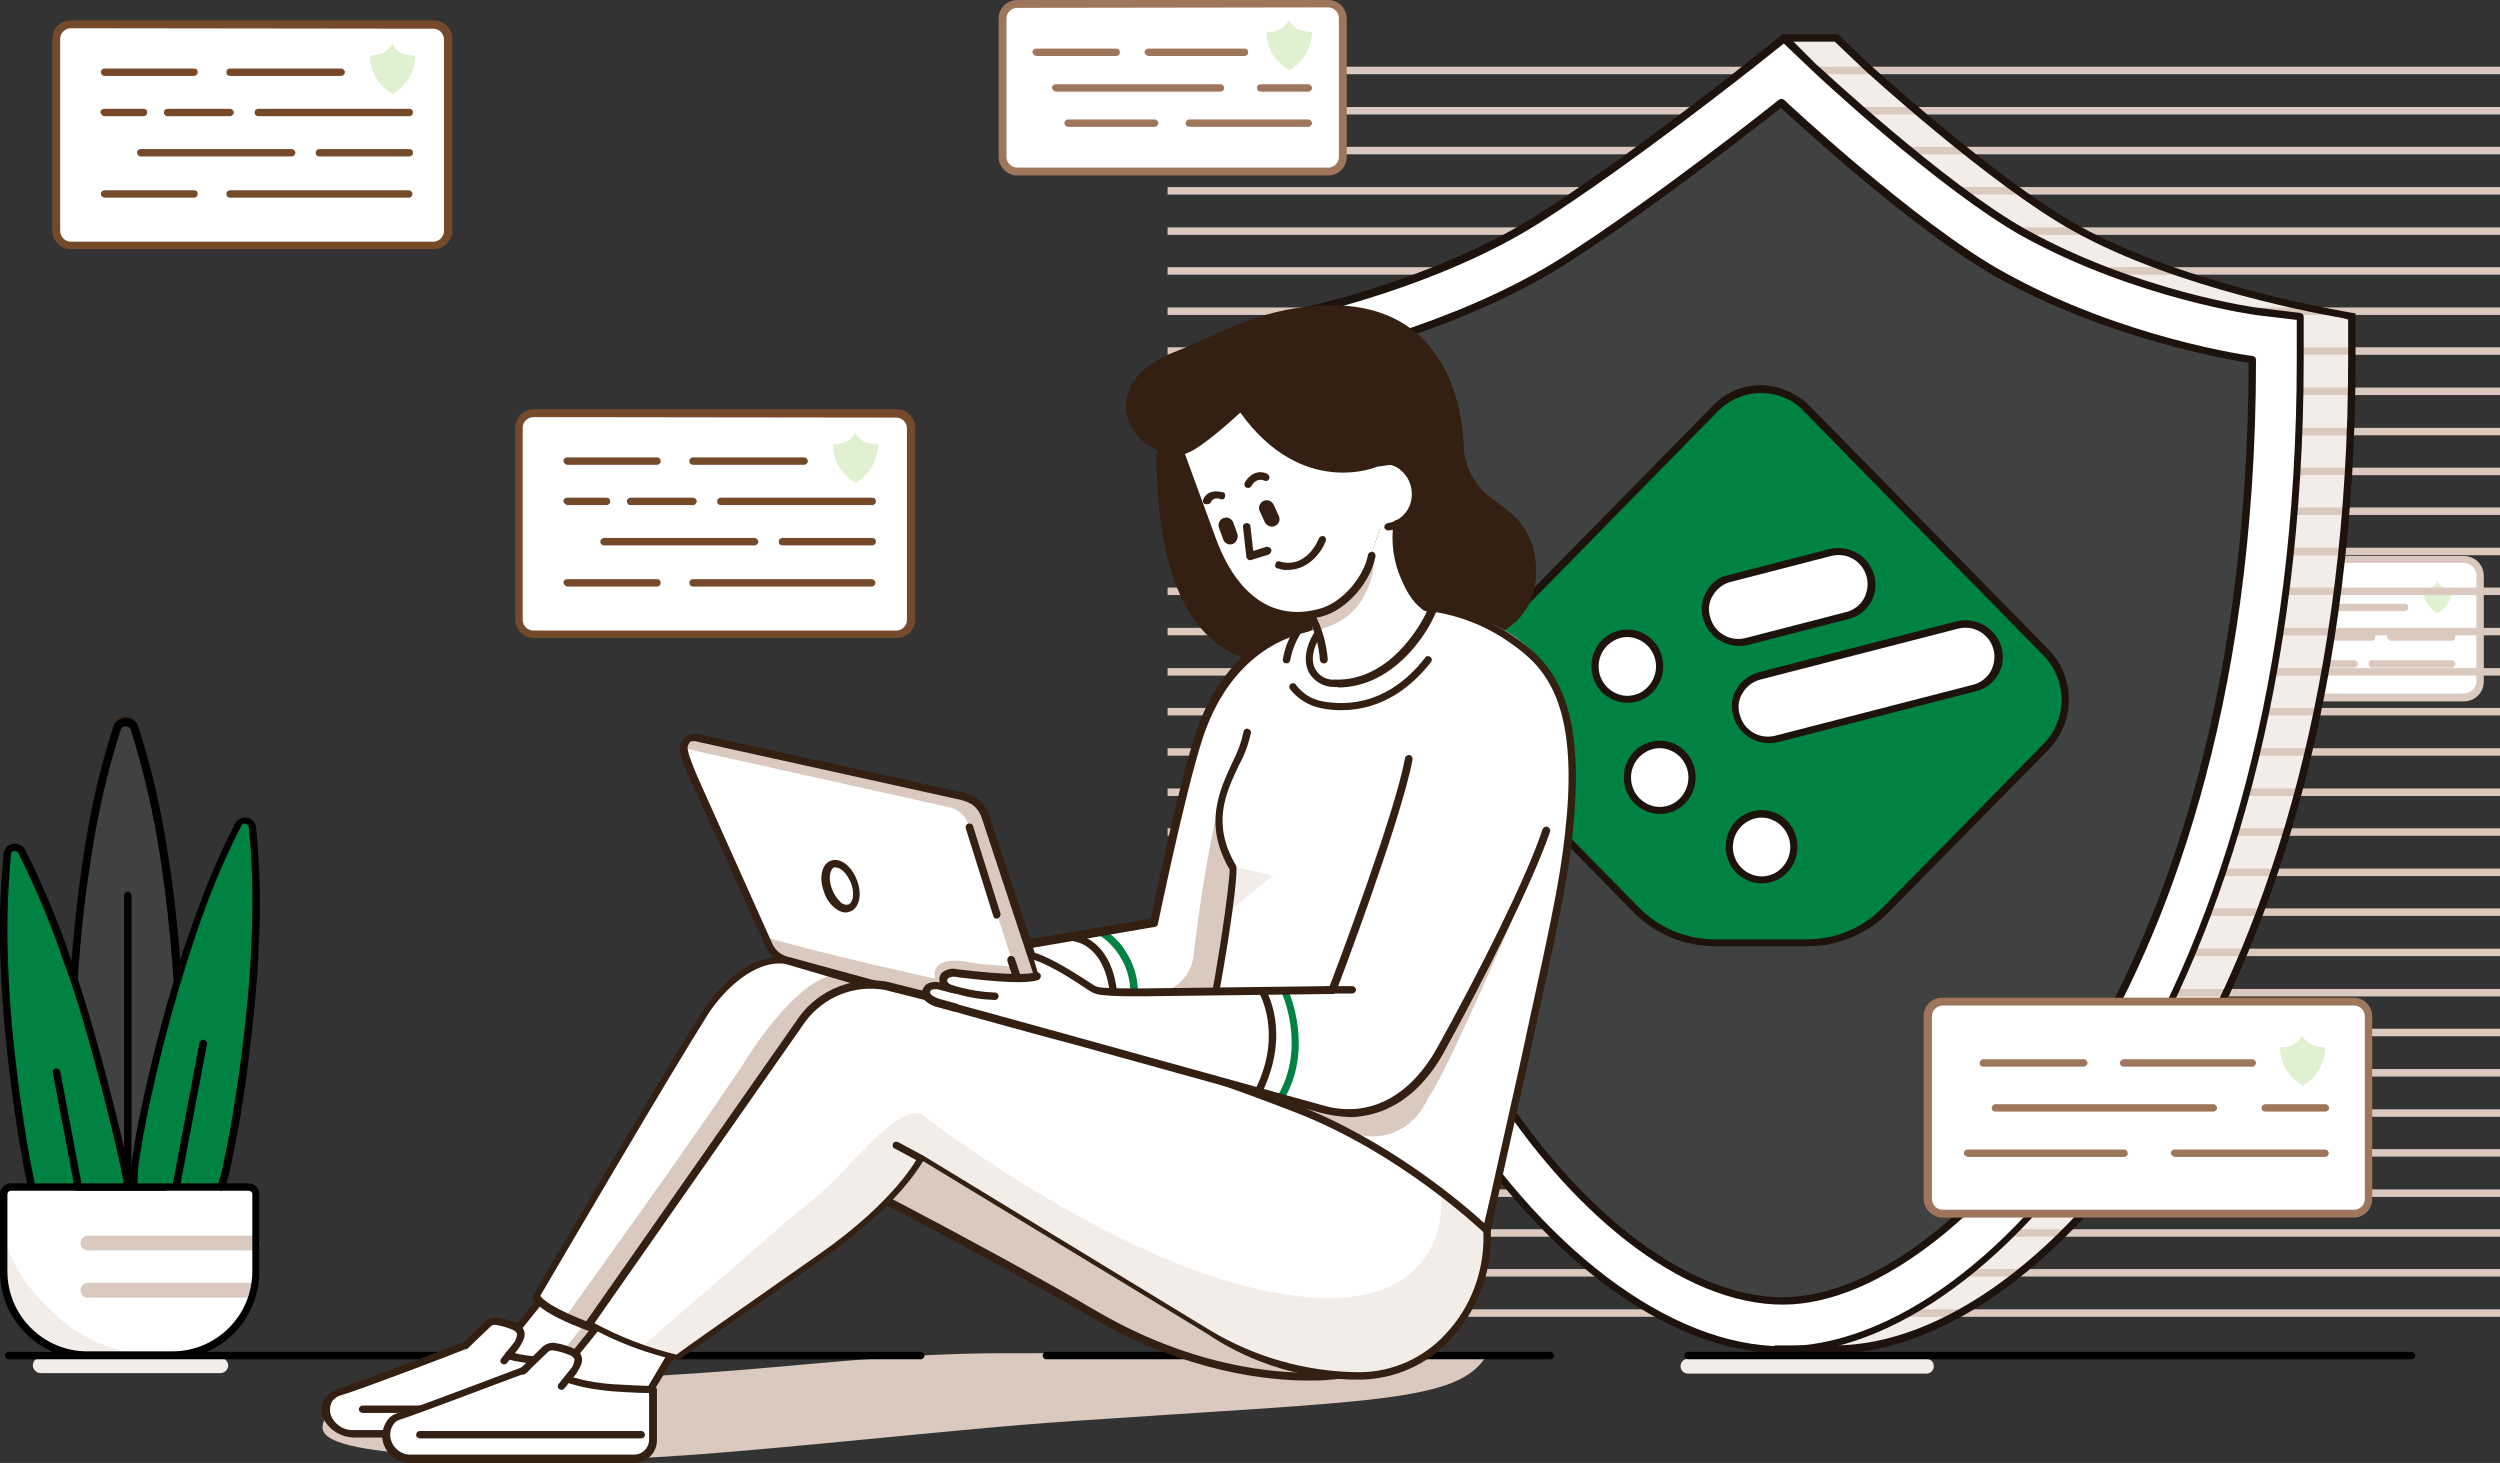 <svg xmlns="http://www.w3.org/2000/svg" xmlns:xlink="http://www.w3.org/1999/xlink" id="Page-1" x="0px" y="0px" viewBox="0 0 540 316" style="enable-background:new 0 0 540 316;" xml:space="preserve"><rect x="0" y="0" width="540" height="316" fill="#333333" stroke="none"/><style type="text/css">	.st0{fill:#FFFFFF;}	.st1{fill:#D9C9BF;}	.st2{fill:#DFF1D0;}	.st3{fill:#F2EDE9;}	.st4{fill:#404141;}	.st5{fill:#332012;}	.st6{fill:#008242;}	.st7{fill:none;stroke:#D9C9BF;stroke-width:1.619;}	.st8{fill:#1E120D;}	.st9{fill-rule:evenodd;clip-rule:evenodd;fill:#FFFFFF;}	.st10{fill:#9E765B;}	.st11{fill:#754A2A;}	.st12{fill:#5E5F5E;}</style><g id="Artboard" transform="translate(0)">	<g id="leo-privacy" transform="translate(0)">		<path id="Path" class="st0" d="M493.4,147.2c0,1.9,1.5,3.5,3.4,3.5c0,0,0,0,0.1,0h35.3c1.9,0,3.5-1.5,3.5-3.4c0,0,0,0,0-0.1v-22.8   c0-1.9-1.5-3.5-3.4-3.5c0,0,0,0-0.1,0h-35.3c-1.9,0-3.5,1.5-3.5,3.4c0,0,0,0,0,0.1V147.2z"></path>		<path id="Shape" class="st1" d="M496.9,151.5h35.3c2.4,0,4.3-1.9,4.3-4.3v-22.8c0-2.4-1.9-4.3-4.3-4.3h-35.3   c-2.4,0-4.3,1.9-4.3,4.3v22.8C492.6,149.6,494.5,151.5,496.9,151.5z M532.2,121.6c1.5,0,2.7,1.2,2.7,2.7v22.8   c0,1.5-1.2,2.7-2.7,2.7h-35.3c-1.5,0-2.7-1.2-2.7-2.7v-22.8c0-1.5,1.2-2.7,2.7-2.7L532.2,121.6z"></path>		<path id="Path-2" class="st1" d="M499.5,132h19.9c0.4,0,0.8-0.3,0.8-0.8c0-0.4-0.3-0.8-0.8-0.8c0,0,0,0-0.1,0h-19.9   c-0.4,0-0.8,0.3-0.8,0.8C498.6,131.6,499,132,499.5,132C499.4,132,499.4,132,499.5,132z"></path>		<path id="Path-3" class="st2" d="M525.3,126.8c1.1-0.6,1.2-1.3,1.2-1.3s0.1,0.7,1.2,1.3c0.6,0.3,1.3,0.4,2,0.4   c-0.1,2.2-1.3,4.2-3.2,5.3c-1.9-1.1-3.1-3.1-3.2-5.3C524.1,127.2,524.7,127,525.3,126.8z"></path>		<path id="Path-4" class="st1" d="M516.5,138.4h13.1c0.4,0,0.8-0.3,0.8-0.8c0-0.4-0.3-0.8-0.8-0.8c0,0,0,0-0.1,0h-13.1   c-0.4,0-0.8,0.3-0.8,0.8C515.7,138,516,138.4,516.5,138.4C516.5,138.4,516.5,138.4,516.5,138.4z"></path>		<path id="Path-5" class="st1" d="M499.3,138.4h13c0.4,0,0.8-0.3,0.8-0.8c0-0.4-0.3-0.8-0.8-0.8c0,0,0,0-0.1,0h-13   c-0.4,0-0.8,0.3-0.8,0.7c0,0,0,0.1,0,0.1C498.5,138,498.9,138.4,499.3,138.4z"></path>		<path id="Path-6" class="st1" d="M512.3,144.2h17.3c0.4,0,0.8-0.4,0.8-0.8c0-0.4-0.4-0.8-0.8-0.8h-17.2c-0.4,0-0.8,0.3-0.8,0.7   c0,0,0,0.1,0,0.1C511.6,143.8,511.9,144.2,512.3,144.2C512.3,144.2,512.3,144.2,512.3,144.2z"></path>		<path id="Path-7" class="st1" d="M500.1,144.2h8.4c0.4,0,0.8-0.4,0.8-0.8c0-0.4-0.4-0.8-0.8-0.8h-8.4c-0.4,0-0.8,0.4-0.8,0.8   C499.3,143.8,499.7,144.2,500.1,144.2z"></path>		<path id="Path-8" class="st0" d="M37.2,292.8H18.9c-10,0-18.1-8.1-18.1-18.1c0,0,0,0,0-0.1V258c0-0.9,0.7-1.6,1.6-1.6h51.2   c0.9,0,1.6,0.7,1.6,1.6v16.6C55.3,284.6,47.2,292.7,37.2,292.8C37.2,292.8,37.2,292.8,37.2,292.8z"></path>		<path id="Path-9" class="st3" d="M38.9,292.8h-21c-3.5,0-17-4-17-15.4v-19.5c0-0.8-4.7,12.1,11.3,26.3   C19.5,290.7,29.1,293.8,38.9,292.8z"></path>		<path id="Path-10" class="st4" d="M16,211c0.6-9.1,1.5-18.1,3-27.1c1.4-9.2,3.5-18.3,6.3-27.1c0.2-0.6,0.7-1,1.3-1.1   c1-0.3,2,0.2,2.3,1.1c2.9,8.8,5,17.9,6.3,27.1c1.5,9.1,2.4,18.1,3,27.1l-2.8,45.4H16.7L16,211z"></path>		<path id="Shape-2" class="st5" d="M16.7,257.2h18.9c0.4,0,0.8-0.3,0.8-0.7l2.7-45.4V211c-0.6-9.6-1.6-18.5-3-27.2   c-1.4-9.3-3.5-18.4-6.4-27.3c-0.5-1.3-2-2-3.3-1.6c-0.9,0.2-1.6,0.8-1.9,1.6c-2.9,8.9-5,18-6.4,27.3c-1.4,8.7-2.3,17.6-3,27.2v0.1   l0.6,45.4C15.8,256.9,16.2,257.2,16.7,257.2z M34.8,255.6H17.5L16.8,211c0.6-9.6,1.6-18.4,3-27c1.4-9.2,3.5-18.2,6.3-27   c0.1-0.3,0.4-0.5,0.7-0.6c0.5-0.1,1.1,0.1,1.4,0.6c2.8,8.8,4.9,17.9,6.3,27c1.4,8.7,2.3,17.5,3,27L34.8,255.6z"></path>		<path id="Path-11" class="st6" d="M26.9,256.4c-0.1-0.3-0.1-0.6-0.2-0.9c-1.2-7.9-3.1-15.8-4.9-23.6c-2-8.1-4.4-16.2-7.1-24.2   c-2.7-8.2-6-16.2-10-23.9c-0.4-0.7-1.3-1-2.1-0.6c-0.5,0.1-0.9,0.6-1,1.1c-0.8,8.4-1,16.8-0.6,25.3c0.3,8.3,1.1,16.7,2.2,24.9   c1,7.1,2,14.2,3.5,21.4"></path>		<path id="Path-12" class="st6" d="M47.8,256c0.3-1,0.6-2,0.9-3.1c1.9-8.2,3.1-16.4,4.2-24.6c1.1-8.3,1.9-16.5,2.2-24.9   c0.4-8.4,0.2-16.9-0.6-25.3c-0.2-0.8-0.9-1.3-1.7-1.2c-0.5,0.1-1,0.4-1.3,0.8c-3.9,7.7-7.2,15.7-10,23.9c-1.1,3.2-2.1,6.3-3.1,9.5   c-1.5,4.9-2.8,9.9-4.1,14.8c-2,8.1-3.9,16.3-5.1,24.5c-0.2,1.9-0.3,3.7-0.4,5.7"></path>		<path id="Path-13" d="M27.6,256.8h0.2c0.4-0.1,0.7-0.5,0.6-0.9c-1.1-7.6-8.6-36.9-13-48.4c-2.7-8.2-6.1-16.2-10-24   c-0.6-1.1-1.9-1.5-3.1-1.1c-0.8,0.3-1.3,1-1.5,1.8c-0.8,8.4-1.1,16.9-0.6,25.4c0.3,8,1.1,16.2,2.2,24.9c0.9,6.9,2,14.2,3.5,21.4   c0.1,0.4,0.5,0.7,1,0.6c0.4-0.1,0.7-0.5,0.6-1C6,248.6,4.9,241.3,4,234.4c-1.1-8.7-1.9-16.8-2.2-24.9c-0.4-8.4-0.2-16.8,0.6-25.2   c0-0.2,0.2-0.3,0.4-0.4c0.5-0.2,1,0,1.1,0.3c3.9,7.7,7.2,15.6,9.9,23.7c4.5,11.4,11.8,40.6,13,48.1   C26.8,256.5,27.2,256.8,27.6,256.8z"></path>		<path id="Path-14" d="M16,212.2c0.4,0,0.8-0.3,0.8-0.7c0.6-9.6,1.6-18.4,3-27c1.4-9.2,3.5-18.2,6.3-27c0.1-0.3,0.4-0.5,0.7-0.6   c0.5-0.1,1.1,0.1,1.4,0.6c2.8,8.8,4.9,17.9,6.3,27c1.4,8.7,2.3,17.5,3,27c0,0.4,0.4,0.8,0.9,0.8s0.8-0.4,0.8-0.9c0,0,0,0,0-0.1   c-0.6-9.6-1.6-18.5-3-27.2c-1.4-9.3-3.5-18.4-6.4-27.3c-0.5-1.3-2-2-3.3-1.6c-0.9,0.2-1.6,0.8-1.9,1.6c-2.9,8.9-5,18-6.4,27.3   c-1.4,8.7-2.3,17.6-3,27.2C15.2,211.8,15.5,212.2,16,212.2C16,212.2,16,212.2,16,212.2z"></path>		<path id="Path-15" d="M28.9,256.8c0.4,0,0.8-0.4,0.8-0.8c0-1.9,0.1-3.7,0.4-5.6c1.3-8.6,3.3-17.1,5.1-24.4   c2.2-8.6,4.5-16.4,7.1-24.1c2.7-8.1,6-16.1,9.9-23.7c0.1-0.2,0.4-0.3,0.6-0.3c0.4,0,0.7,0.2,0.9,0.5c0.9,8.4,1,16.8,0.6,25.2   c-0.3,8-1.1,16.1-2.2,24.9c-1,7.4-2.3,16-4.2,24.5c-0.2,1-0.6,2-0.9,3c-0.2,0.4,0.1,0.9,0.5,1.1c0.4,0.2,0.9-0.1,1.1-0.5   c0.3-1.1,0.6-2,0.9-3.1c1.8-8.2,3.2-16.4,4.2-24.7c1.1-8.7,1.9-16.9,2.2-24.9c0.5-8.5,0.2-17-0.6-25.4c-0.2-1.2-1.4-2.1-2.6-1.9   c-0.8,0.1-1.5,0.5-1.9,1.2c-3.9,7.7-7.2,15.7-10,24c-2.7,7.7-5,15.7-7.2,24.3c-1.8,7.4-3.9,15.9-5.1,24.6   c-0.3,1.9-0.4,3.8-0.4,5.7C28.2,256.6,28.5,256.8,28.9,256.8z"></path>		<path id="Path-16" d="M16.7,256.1h0.2c0.4-0.1,0.7-0.5,0.6-1L13,231.4c-0.1-0.4-0.5-0.7-1-0.6c-0.4,0.1-0.7,0.5-0.6,0.9l4.5,23.7   C16,255.8,16.3,256.1,16.7,256.1z"></path>		<path id="Path-17" d="M38.1,256.8c0.4,0,0.7-0.3,0.8-0.6l5.8-30.6c0.1-0.5-0.2-0.9-0.7-1c-0.4-0.1-0.8,0.2-0.9,0.6l-5.8,30.6   c-0.1,0.4,0.2,0.9,0.6,1L38.1,256.8z"></path>		<path id="Path-18" d="M27.6,256.8c0.4,0,0.8-0.3,0.8-0.7c0,0,0-0.1,0-0.1v-62.6c0-0.4-0.4-0.8-0.8-0.8c-0.4,0-0.8,0.4-0.8,0.8V256   C26.8,256.4,27.2,256.8,27.6,256.8z"></path>		<path id="Path-19" class="st1" d="M19,270.1h35.4c0.9,0,1.6-0.7,1.6-1.6s-0.7-1.6-1.6-1.6H19c-0.9,0-1.6,0.7-1.6,1.6   S18.1,270.1,19,270.1L19,270.1z"></path>		<path id="Path-20" class="st1" d="M19,280.3h34.8c0.9,0,1.6-0.7,1.6-1.6c0-0.9-0.7-1.6-1.6-1.6H19c-0.9,0-1.6,0.7-1.6,1.6   C17.4,279.6,18.1,280.3,19,280.3z"></path>		<path id="Shape-3" d="M18.9,293.6h18.2c10.5,0,18.9-8.5,18.9-18.9V258c0-1.3-1-2.4-2.3-2.4c0,0-0.1,0-0.1,0H2.4   c-1.3,0-2.4,1-2.4,2.3c0,0,0,0.1,0,0.1v16.6C0,285.1,8.5,293.5,18.9,293.6z M53.7,257.2c0.4,0,0.8,0.3,0.8,0.7c0,0,0,0.1,0,0.1   v16.6c0,9.6-7.8,17.3-17.3,17.3H18.9c-9.6,0-17.3-7.8-17.3-17.3V258c0-0.4,0.3-0.8,0.7-0.8c0,0,0.1,0,0.1,0H53.7z"></path>		<path id="Path-21" class="st3" d="M8.7,296.6h38.9c0.9,0,1.6-0.7,1.7-1.6c0-0.9-0.7-1.6-1.6-1.7c0,0-0.1,0-0.1,0H8.7   c-0.9,0-1.6,0.7-1.6,1.6C7.1,295.8,7.8,296.5,8.7,296.6z"></path>		<path id="Path-22" class="st3" d="M396.3,291.5C442,291.5,508,215.3,508,77.6v-8.3l-7.4-2.3c0,0-27.9-4-52.3-17.7   c-18-10-45.1-34.8-45.3-35.1l-6.4-6.2L386,8.1l3.6,5.7C389.4,14,363,35,343.4,47.4c-21.9,13.8-50.3,19.8-50.5,19.9l-8.3,1.7v8.6   c0,79,20.5,129.5,37.7,158C343.1,270.1,371.5,291.5,396.3,291.5z"></path>		<g id="Clipped" transform="translate(252.2 15.221)">			<g id="Group">				<g id="Path-23" transform="translate(0)">					<line id="Line_27" class="st7" x1="288.2" y1="0" x2="0" y2="0"></line>					<line id="Line_28" class="st7" x1="288.2" y1="8.7" x2="0" y2="8.7"></line>					<line id="Line_29" class="st7" x1="288.2" y1="17.3" x2="0" y2="17.3"></line>					<line id="Line_30" class="st7" x1="288.2" y1="26" x2="0" y2="26"></line>					<line id="Line_31" class="st7" x1="288.2" y1="34.7" x2="0" y2="34.7"></line>					<line id="Line_32" class="st7" x1="288.2" y1="43.3" x2="0" y2="43.3"></line>					<line id="Line_33" class="st7" x1="288.2" y1="52" x2="0" y2="52"></line>					<line id="Line_34" class="st7" x1="288.2" y1="60.6" x2="0" y2="60.6"></line>					<line id="Line_35" class="st7" x1="288.2" y1="69.3" x2="0" y2="69.3"></line>					<line id="Line_36" class="st7" x1="288.2" y1="78" x2="0" y2="78"></line>					<line id="Line_37" class="st7" x1="288.2" y1="86.6" x2="0" y2="86.6"></line>					<line id="Line_38" class="st7" x1="288.2" y1="95.2" x2="0" y2="95.2"></line>					<line id="Line_39" class="st7" x1="288.2" y1="103.9" x2="0" y2="103.9"></line>					<line id="Line_40" class="st7" x1="288.2" y1="112.5" x2="0" y2="112.5"></line>					<line id="Line_41" class="st7" x1="288.2" y1="121.2" x2="0" y2="121.2"></line>					<line id="Line_42" class="st7" x1="288.2" y1="129.9" x2="0" y2="129.9"></line>					<line id="Line_43" class="st7" x1="288.2" y1="138.5" x2="0" y2="138.5"></line>					<line id="Line_44" class="st7" x1="288.2" y1="147.2" x2="0" y2="147.2"></line>					<line id="Line_45" class="st7" x1="288.2" y1="155.9" x2="0" y2="155.9"></line>					<line id="Line_46" class="st7" x1="288.2" y1="164.5" x2="0" y2="164.5"></line>					<line id="Line_47" class="st7" x1="288.2" y1="173.2" x2="0" y2="173.2"></line>					<line id="Line_48" class="st7" x1="288.2" y1="181.8" x2="0" y2="181.8"></line>					<line id="Line_49" class="st7" x1="288.2" y1="190.5" x2="0" y2="190.5"></line>					<line id="Line_50" class="st7" x1="288.2" y1="199.2" x2="0" y2="199.2"></line>					<line id="Line_51" class="st7" x1="288.2" y1="207.8" x2="0" y2="207.8"></line>					<line id="Line_52" class="st7" x1="288.2" y1="216.5" x2="0" y2="216.5"></line>					<line id="Line_53" class="st7" x1="288.2" y1="225.2" x2="0" y2="225.2"></line>					<line id="Line_54" class="st7" x1="288.2" y1="233.8" x2="0" y2="233.8"></line>					<line id="Line_55" class="st7" x1="288.2" y1="242.5" x2="0" y2="242.5"></line>					<line id="Line_56" class="st7" x1="288.2" y1="251.1" x2="0" y2="251.1"></line>					<line id="Line_57" class="st7" x1="288.2" y1="259.7" x2="0" y2="259.7"></line>					<line id="Line_58" class="st7" x1="288.2" y1="268.4" x2="0" y2="268.4"></line>				</g>			</g>		</g>		<path id="Path-24" class="st0" d="M385.1,291.5c45.7,0,111.7-76.2,111.7-213.9v-9.2l-9.1-1.1c-0.2,0-26.2-3.6-50.5-17.1   c-18-10-45.1-35.5-45.3-35.7l-6.5-6.2l-7,5.6c-0.2,0.2-26.6,21.2-46.2,33.6c-21.9,13.8-50.3,19.8-50.5,19.9l-8.3,1.7v8.6   c0,79,20.5,129.5,37.7,158C332,270.1,360.4,291.5,385.1,291.5z"></path>		<path id="Shape-4" class="st8" d="M385.1,292.3c46,0,112.5-76.4,112.5-214.7v-9.2c0-0.4-0.3-0.7-0.7-0.8l-9.1-1.1   c-0.2,0-26-3.5-50.3-17c-17.6-9.9-44-34.6-45.2-35.6L386,7.6c-0.3-0.3-0.7-0.3-1.1-0.1l-7,5.6c-0.2,0.2-26.5,21.1-46.1,33.5   c-21.7,13.7-50,19.8-50.3,19.8l-8.3,1.7c-0.4,0.1-0.7,0.4-0.6,0.8v8.6c0,79.2,20.6,129.9,37.9,158.4   C331.5,270.7,360,292.3,385.1,292.3z M496.1,69.1v8.6c0,137.2-65.6,213.1-110.9,213.1c-24.5,0-52.6-21.3-73.4-55.5   c-17.2-28.3-37.6-78.7-37.6-157.6v-7.9l7.6-1.6c0.3-0.1,28.9-6.2,50.8-20.1c19.7-12.5,46-33.4,46.3-33.6l6.4-5.1l6,5.7   c1.1,1.1,27.7,25.9,45.5,35.9c24.7,13.6,50.7,17.1,50.9,17.1L496.1,69.1z"></path>		<path id="Path-25" class="st4" d="M283.8,77.6c0,135.4,62.7,203.3,101.4,203.3c36.8,0,101.4-67.6,101.4-203.3   c0,0-27.7-3.6-54.2-18.3c-19.3-10.8-47.4-37.2-47.4-37.2S358,43.5,337.7,56.3C313.9,71.3,283.8,77.6,283.8,77.6z"></path>		<path id="Shape-5" class="st8" d="M385.1,281.8c20.6,0,46.1-20.1,65.2-51.2c16.9-27.5,37-76.5,37-152.9c0-0.4-0.3-0.7-0.7-0.8   c-0.2,0-27.9-3.7-53.9-18.2c-18.9-10.5-47-36.8-47.3-37.1c-0.3-0.3-0.7-0.3-1.1-0.1c-0.2,0.2-27,21.5-47,34.2   c-23.4,14.8-53.4,21.1-53.7,21.2c-0.4,0.1-0.7,0.4-0.6,0.8c0,76.8,19.8,125.5,36.4,152.9C338.4,262.1,363.6,281.8,385.1,281.8z    M485.7,78.4c-0.2,75.7-20.1,124.1-36.8,151.4c-18.8,30.6-43.8,50.4-63.8,50.4c-21,0-45.7-19.4-64.5-50.5   c-16.4-27.1-35.9-75.4-36.1-151.3c4.5-1.1,31.8-7.5,53.6-21.3c18.5-11.7,42.7-30.8,46.6-33.8c3.9,3.6,29.3,27,47,36.8   C455.9,73.4,481.2,77.6,485.7,78.4z"></path>		<path id="Path-26" class="st6" d="M318.8,141l51.7-52.6c5.3-5.5,14.1-5.6,19.6-0.3c0.1,0.1,0.2,0.2,0.3,0.3l51.7,52.7   c5.4,5.7,5.4,14.6,0,20.2l-34.6,35.2c-4.5,4.6-10.7,7.2-17.1,7.2h-19.9c-6.4,0-12.6-2.6-17.1-7.2l-34.6-35.2   C313.3,155.6,313.3,146.6,318.8,141z"></path>		<path id="Shape-6" class="st8" d="M370.5,204.4h19.9c6.6,0,13-2.7,17.6-7.4l34.6-35.2c5.7-6,5.7-15.4,0-21.4l-51.7-52.7   c-2.8-2.8-6.6-4.4-10.5-4.5c-4,0-7.8,1.6-10.5,4.5l-51.7,52.7c-5.7,6-5.7,15.4,0,21.4l34.6,35.2   C357.4,201.7,363.8,204.4,370.5,204.4z M380.4,84.9c3.5,0,6.9,1.4,9.3,4l51.7,52.7c5.2,5.3,5.2,13.8,0,19.1l-34.6,35.2   c-4.3,4.5-10.3,7-16.5,7h-19.9c-6.2,0-12.2-2.5-16.5-7l-34.6-35.2c-5.2-5.3-5.2-13.8,0-19.1l51.7-52.7   C373.5,86.3,376.9,84.9,380.4,84.9L380.4,84.9z"></path>		<path id="Path-27" class="st9" d="M379.6,146.2c-3.7,1-5.9,4.8-5,8.5c0,0,0,0.1,0,0.1c1,3.8,4.9,6,8.7,5l42.7-11   c3.7-1,5.9-4.8,5-8.5c0,0,0-0.1,0-0.1c-1-3.8-4.9-6-8.7-5L379.6,146.2z"></path>		<path id="Shape-7" class="st8" d="M375.1,148.8L375.1,148.8c-1.1,1.8-1.3,3.9-0.7,5.9c1.2,4.2,5.5,6.6,9.7,5.6l42.7-11   c4.1-1,6.6-5.1,5.6-9.2c0-0.1-0.1-0.2-0.1-0.3c-1.2-4.2-5.5-6.6-9.7-5.6l-42.7,11C377.8,145.8,376.1,147.1,375.1,148.8z M430,145   c-0.8,1.4-2.2,2.5-3.8,2.9l-42.7,11c-3.4,0.9-6.8-1.1-7.7-4.5c-0.5-1.6-0.3-3.3,0.6-4.7c0.8-1.4,2.2-2.5,3.8-2.9l42.7-11   c3.4-0.9,6.8,1.1,7.7,4.5C431,141.8,430.8,143.5,430,145z"></path>		<path id="Path-28" class="st9" d="M375.6,187.9c2.7,2.7,7.1,2.8,9.8,0.1c0,0,0,0,0.1-0.1c2.8-2.8,2.8-7.3,0-10   c-2.7-2.7-7.1-2.8-9.8-0.1c0,0,0,0-0.1,0.1C372.9,180.7,372.9,185.1,375.6,187.9z"></path>		<path id="Shape-8" class="st8" d="M380.5,190.8c2.1,0,4.1-0.8,5.5-2.3c3-3.1,3-8.1,0-11.2c-2.9-3-7.7-3.1-10.8-0.2   c-0.1,0.1-0.2,0.1-0.2,0.2c-3,3.1-3,8.1,0,11.2C376.5,189.9,378.4,190.8,380.5,190.8z M380.5,176.6c1.6,0,3.2,0.7,4.4,1.9   c2.4,2.5,2.4,6.4,0,8.9c-1.1,1.2-2.7,1.9-4.4,1.9c-1.6,0-3.2-0.7-4.4-1.9c-2.4-2.5-2.4-6.4,0-8.9   C377.3,177.3,378.9,176.6,380.5,176.6z"></path>		<path id="Path-29" class="st9" d="M395.3,119.1l-21.7,5.6c-3.7,1-5.9,4.8-5,8.5c0,0,0,0.1,0,0.1c1,3.8,4.9,6,8.7,5l21.7-5.6   c3.7-1,5.9-4.8,5-8.5c0,0,0-0.1,0-0.1C403,120.4,399.1,118.1,395.3,119.1z"></path>		<path id="Shape-9" class="st8" d="M368.6,127.8c-1.1,1.8-1.3,3.9-0.7,5.9c1.2,4.2,5.5,6.6,9.7,5.6l21.7-5.6c4.1-1,6.6-5.1,5.6-9.2   c0-0.1-0.1-0.2-0.1-0.3c-1.2-4.2-5.5-6.6-9.7-5.6l-21.7,5.6C371.3,124.6,369.6,125.9,368.6,127.8z M402.6,129.3   c-0.8,1.4-2.2,2.5-3.8,2.9l-21.7,5.6c-3.4,0.9-6.8-1.1-7.7-4.5c-0.5-1.6-0.3-3.3,0.6-4.7c0.8-1.4,2.2-2.5,3.8-2.9l21.7-5.6   c3.4-0.9,6.8,1.1,7.7,4.5C403.6,126.1,403.4,127.8,402.6,129.3L402.6,129.3z"></path>		<path id="Path-30" class="st8" d="M383.3,292.3h13c46,0,112.5-76.4,112.5-214.7v-9.9l-0.6-0.1c-0.3-0.1-35.4-5.6-59.3-18.9   c-17.9-10-44.9-34.7-45.2-34.9L397,7.4h-11.6v1.6h10.9l6.2,5.9c0.2,0.2,27.4,25.1,45.5,35.1c22.3,12.4,54.2,18.1,59.2,18.9v8.6   c0,137.2-65.6,213.1-110.9,213.1h-13V292.3z"></path>		<path id="Path-31" class="st3" d="M364.6,296.7h51.5c0.9,0,1.6-0.7,1.6-1.6s-0.7-1.6-1.6-1.6h-51.5c-0.9,0-1.6,0.7-1.6,1.6   C363,296,363.7,296.7,364.6,296.7z"></path>		<path id="Path-32" class="st1" d="M70.6,304.8c0,3.8-13,10.4,58.2,10.4c22.8,0,73-6.3,103.5-8.3c64.6-4.4,82.7-4,88.8-14.1   c0.4-0.6-33.3-0.5-104.5-0.5c-23.3,0-44.5,2.9-65.8,4.3C107,299.4,70.6,302.2,70.6,304.8z"></path>		<path id="Path-33" d="M364.6,293.6h156.3c0.4,0,0.8-0.4,0.8-0.8c0-0.4-0.4-0.8-0.8-0.8H364.6c-0.4,0-0.8,0.3-0.8,0.7   c0,0,0,0.1,0,0.1C363.8,293.2,364.1,293.6,364.6,293.6z"></path>		<path id="Path-34" d="M226,293.6h108.9c0.4,0,0.8-0.4,0.8-0.8c0-0.4-0.4-0.8-0.8-0.8H226c-0.4,0-0.8,0.4-0.8,0.8   C225.2,293.2,225.5,293.6,226,293.6z"></path>		<path id="Path-35" d="M1.9,293.6h197c0.4,0,0.8-0.4,0.8-0.8c0-0.4-0.4-0.8-0.8-0.8H1.9c-0.4,0-0.8,0.3-0.8,0.7c0,0,0,0.1,0,0.1   C1.1,293.2,1.4,293.6,1.9,293.6z"></path>		<path id="Path-36" class="st0" d="M419.6,262.2h88.8c1.7,0,3.2-1.4,3.2-3.2v-39.5c0-1.7-1.4-3.2-3.2-3.2h-88.9   c-1.7,0-3.2,1.4-3.2,3.2v39.6C416.5,260.8,417.9,262.2,419.6,262.2z"></path>		<path id="Shape-10" class="st10" d="M419.6,263h88.8c2.2,0,4-1.8,4-4v-39.5c0-2.2-1.8-4-4-4h-88.9c-2.2,0-4,1.8-4,4v39.6   C415.7,261.3,417.5,263,419.6,263z M508.5,217.2c1.3,0,2.3,1.1,2.3,2.3v39.5c0,1.3-1.1,2.3-2.3,2.3h-88.9c-1.3,0-2.3-1.1-2.3-2.3   v-39.5c0-1.3,1.1-2.3,2.3-2.3L508.5,217.2z"></path>		<path id="Path-37" class="st10" d="M428.4,230.4h21.7c0.4,0,0.8-0.4,0.8-0.8c0-0.4-0.4-0.8-0.8-0.8h-21.7c-0.4,0-0.8,0.4-0.8,0.8   C427.6,230.1,427.9,230.4,428.4,230.4C428.4,230.4,428.4,230.4,428.4,230.4z"></path>		<path id="Path-38" class="st10" d="M458.7,230.4h27.8c0.4,0,0.8-0.4,0.8-0.8c0-0.4-0.4-0.8-0.8-0.8h-27.8c-0.4,0-0.8,0.4-0.8,0.8   C457.9,230.1,458.3,230.4,458.7,230.4z"></path>		<path id="Path-39" class="st10" d="M431,240.1h47.1c0.4,0,0.8-0.4,0.8-0.8c0-0.4-0.4-0.8-0.8-0.8H431c-0.4,0-0.8,0.4-0.8,0.8   C430.2,239.8,430.6,240.1,431,240.1L431,240.1z"></path>		<path id="Path-40" class="st10" d="M489.3,240.1h13c0.4,0,0.8-0.4,0.8-0.8c0-0.4-0.4-0.8-0.8-0.8h-13c-0.4,0-0.8,0.4-0.8,0.8   C488.5,239.8,488.8,240.1,489.3,240.1z"></path>		<path id="Path-41" class="st10" d="M425.1,249.9h33.7c0.4,0,0.8-0.3,0.8-0.8c0-0.4-0.3-0.8-0.8-0.8c0,0,0,0-0.1,0h-33.7   c-0.4,0-0.8,0.3-0.8,0.8C424.2,249.5,424.6,249.8,425.1,249.9C425,249.9,425,249.9,425.1,249.9z"></path>		<path id="Path-42" class="st10" d="M469.8,249.9h32.4c0.4,0,0.8-0.3,0.8-0.8c0-0.4-0.3-0.8-0.8-0.8c0,0,0,0-0.1,0h-32.4   c-0.4,0-0.8,0.3-0.8,0.8C469,249.5,469.3,249.8,469.8,249.9C469.8,249.9,469.8,249.9,469.8,249.9z"></path>		<path id="Path-43" class="st2" d="M495.4,225.6c1.7-1,1.9-2.1,1.9-2.1s0.2,1.1,1.9,2.1c1,0.4,2,0.6,3.1,0.6   c-0.1,3.4-1.9,6.6-4.9,8.3c-3-1.7-4.9-4.8-4.9-8.3C493.4,226.3,494.4,226.1,495.4,225.6z"></path>		<path id="Path-44" class="st0" d="M15.3,53h78.4c1.7,0,3.2-1.4,3.2-3.2V8.4c0-1.7-1.4-3.2-3.2-3.2H15.3c-1.7,0-3.2,1.4-3.2,3.2   v41.4C12.1,51.5,13.5,52.9,15.3,53C15.2,53,15.2,53,15.3,53z"></path>		<path id="Shape-11" class="st11" d="M15.3,53.8h78.4c2.2,0,4-1.8,4-4V8.4c0-2.2-1.8-4-4-4H15.3c-2.2,0-4,1.8-4,4v41.4   C11.3,52,13.1,53.8,15.3,53.8z M93.6,6.2c1.3,0,2.3,1.1,2.3,2.3v41.4c0,1.3-1.1,2.3-2.3,2.3H15.3c-1.3,0-2.3-1.1-2.3-2.3V8.4   c0-1.3,1.1-2.3,2.3-2.3L93.6,6.2L93.6,6.2z"></path>		<path id="Path-45" class="st2" d="M82.8,11.4c1.7-1,1.9-2.1,1.9-2.1s0.2,1.1,1.9,2.1c1,0.4,2,0.6,3.1,0.6   c-0.1,3.4-1.9,6.6-4.9,8.3c-3-1.7-4.9-4.8-4.9-8.3C80.8,12,81.8,11.8,82.8,11.4z"></path>		<path id="Path-46" class="st11" d="M22.6,16.4h19.3c0.4,0,0.8-0.3,0.8-0.8s-0.3-0.8-0.8-0.8c0,0,0,0-0.1,0H22.6   c-0.4,0-0.8,0.3-0.8,0.7c0,0,0,0.1,0,0.1C21.8,16.1,22.2,16.4,22.6,16.4z"></path>		<path id="Path-47" class="st11" d="M49.7,16.4h24c0.4,0,0.8-0.4,0.8-0.8c0-0.4-0.4-0.8-0.8-0.8h-24c-0.4,0-0.8,0.3-0.8,0.7   c0,0,0,0.1,0,0.1C48.9,16.1,49.2,16.4,49.7,16.4z"></path>		<path id="Path-48" class="st11" d="M55.8,25.1h32.6c0.4,0,0.8-0.3,0.8-0.8s-0.3-0.8-0.8-0.8c0,0,0,0-0.1,0H55.8   c-0.4,0-0.8,0.3-0.8,0.8S55.3,25.1,55.8,25.1C55.7,25.1,55.7,25.1,55.8,25.1z"></path>		<path id="Path-49" class="st11" d="M30.4,33.8H63c0.4,0,0.8-0.4,0.8-0.8c0-0.4-0.4-0.8-0.8-0.8H30.4c-0.4,0-0.8,0.3-0.8,0.7   c0,0,0,0.1,0,0.1C29.6,33.4,30,33.8,30.4,33.8z"></path>		<path id="Path-50" class="st11" d="M69,33.8h19.4c0.4,0,0.8-0.3,0.8-0.8s-0.3-0.8-0.8-0.8c0,0,0,0-0.1,0H69   c-0.4,0-0.8,0.3-0.8,0.8S68.5,33.8,69,33.8C69,33.8,69,33.8,69,33.8z"></path>		<path id="Path-51" class="st11" d="M22.6,42.7h19.3c0.4,0,0.8-0.3,0.8-0.8s-0.3-0.8-0.8-0.8c0,0,0,0-0.1,0H22.6   c-0.4,0-0.8,0.3-0.8,0.7c0,0,0,0.1,0,0.1C21.8,42.3,22.2,42.7,22.6,42.7z"></path>		<path id="Path-52" class="st11" d="M49.7,42.7h38.6c0.4,0,0.8-0.4,0.8-0.8c0-0.4-0.4-0.8-0.8-0.8H49.7c-0.4,0-0.8,0.3-0.8,0.7   c0,0,0,0.1,0,0.1C48.9,42.3,49.2,42.7,49.7,42.7z"></path>		<path id="Path-53" class="st11" d="M36.2,25.1h13.5c0.4,0,0.8-0.4,0.8-0.8c0-0.4-0.4-0.8-0.8-0.8H36.2c-0.4,0-0.8,0.3-0.8,0.7   c0,0,0,0.1,0,0.1C35.4,24.7,35.7,25.1,36.2,25.1z"></path>		<path id="Path-54" class="st11" d="M22.6,25.1h8.4c0.4,0,0.8-0.3,0.8-0.8s-0.3-0.8-0.8-0.8c0,0,0,0-0.1,0h-8.4   c-0.4,0-0.8,0.3-0.8,0.7c0,0,0,0.1,0,0.1C21.8,24.7,22.2,25.1,22.6,25.1z"></path>		<path id="Path-55" class="st0" d="M219.7,37.1h67.2c1.7,0,3.2-1.4,3.2-3.2V4c0-1.7-1.4-3.2-3.2-3.2h-67.2c-1.7,0-3.2,1.4-3.2,3.2   v30C216.6,35.7,218,37.1,219.7,37.1z"></path>		<path id="Shape-12" class="st10" d="M219.7,37.9h67.2c2.2,0,4-1.8,4-4V4c0-2.2-1.8-4-4-4h-67.2c-2.2,0-4,1.8-4,4v30   C215.8,36.2,217.6,37.9,219.7,37.9z M286.9,1.6c1.3,0,2.3,1.1,2.3,2.3v30c0,1.3-1.1,2.3-2.3,2.3h-67.2c-1.3,0-2.3-1.1-2.3-2.3V4   c0-1.3,1.1-2.3,2.3-2.3L286.9,1.6z"></path>		<path id="Path-56" class="st10" d="M223.9,12.1h17.2c0.4,0,0.8-0.3,0.8-0.8s-0.3-0.8-0.8-0.8c0,0,0,0-0.1,0h-17.2   c-0.4,0-0.8,0.3-0.8,0.7c0,0,0,0.1,0,0.1C223.1,11.7,223.5,12.1,223.9,12.1z"></path>		<path id="Path-57" class="st10" d="M248.1,12.1h20.7c0.4,0,0.8-0.3,0.8-0.8s-0.3-0.8-0.8-0.8c0,0,0,0-0.1,0h-20.7   c-0.4,0-0.8,0.4-0.8,0.8C247.3,11.7,247.6,12,248.1,12.1z"></path>		<path id="Path-58" class="st10" d="M228.1,19.8h35.5c0.4,0,0.8-0.3,0.8-0.8s-0.3-0.8-0.8-0.8c0,0,0,0-0.1,0h-35.5   c-0.4,0-0.8,0.4-0.8,0.8C227.3,19.4,227.6,19.7,228.1,19.8z"></path>		<path id="Path-59" class="st10" d="M272.3,19.8h10.3c0.4,0,0.8-0.4,0.8-0.8c0-0.4-0.4-0.8-0.8-0.8h-10.3c-0.4,0-0.8,0.3-0.8,0.7   c0,0,0,0.1,0,0.1C271.5,19.4,271.8,19.8,272.3,19.8z"></path>		<path id="Path-60" class="st10" d="M230.7,27.4h18.7c0.4,0,0.8-0.4,0.8-0.8c0-0.4-0.4-0.8-0.8-0.8h-18.7c-0.4,0-0.8,0.4-0.8,0.8   C230,27.1,230.3,27.4,230.7,27.4z"></path>		<path id="Path-61" class="st10" d="M256.9,27.4h25.7c0.4,0,0.8-0.4,0.8-0.8c0-0.4-0.4-0.8-0.8-0.8h-25.7c-0.4,0-0.8,0.4-0.8,0.8   C256.1,27.1,256.5,27.4,256.9,27.4z"></path>		<path id="Path-62" class="st2" d="M276.5,6.3c1.7-1,1.9-2.1,1.9-2.1s0.2,1.1,1.9,2.1c1,0.4,2,0.6,3.1,0.6   c-0.1,3.4-1.9,6.6-4.9,8.3c-3-1.7-4.9-4.8-4.9-8.3C274.5,7,275.5,6.8,276.5,6.3z"></path>		<path id="Path-63" class="st5" d="M249.8,99.7c0-9.8,7.9-17.7,17.7-17.8c9.2,0,16.9,7,17.7,16.2c0,0.2,0,0.5,0.1,0.7   c0.3,4.7,2.3,9.1,5.7,12.3c3.3,3.3,8.2,6.2,7.7,15.1c-0.7,12.1-9.1,16.7-18.1,17.2C270.1,144.2,250.4,142.4,249.8,99.7z"></path>		<path id="Path-64" class="st0" d="M284.3,135.3c-13,2-22.3,13-26.4,25.3c-3.9,11.8-8.7,38.9-8.7,38.9l-54.4,8.3l15.9,15.7l44-4.5   c5.6-0.7,10.5-4.2,13.1-9.1c8.6-16.4,25.3-47.2,23.6-63.9C290.8,140.3,289,134.6,284.3,135.3z"></path>		<path id="Path-65" class="st1" d="M286,149.5c-13,2-19.1,10-22.3,22.5c-2.8,11.1-4.9,25.6-5.9,34.6c-0.6,4.6-4.6,8.1-9.2,8   l-36.5,3.9l1.1,5.7l41.6-5.4c5.6-0.7,10.5-4.2,13.1-9.1c8.6-16.4,25.3-47.2,23.6-63.9C290.8,140.3,290.6,148.8,286,149.5z"></path>		<path id="Path-66" class="st6" d="M244.2,220.8c0.4,0,0.7-0.2,0.8-0.6c1.9-6.8,0.1-11.7-1.8-14.6c-1.1-1.9-2.7-3.5-4.6-4.7   c-0.4-0.3-0.9-0.2-1.1,0.2c-0.3,0.4-0.2,0.9,0.2,1.1c0,0,0,0,0,0c0.4,0.2,9,5.7,5.7,17.5c-0.1,0.4,0.2,0.8,0.6,1L244.2,220.8z"></path>		<path id="Shape-13" class="st5" d="M211.3,225L211.3,225l37.7-4.9c2.9-0.2,5.7-0.5,8.5-1.1c4.8-1.4,8.8-4.6,11.1-9.1l1.3-2.5   c9-17.1,24.1-45.7,22.3-61.9c-0.4-3.6-1.4-8.2-4-10.3c-1.1-0.9-2.6-1.2-4-1c-12.1,1.9-21.5,10.5-26,24.4   c-3.6,10.8-8.8,35.9-9.6,39.8l-49.2,8.4c-0.3,0.1-0.5,0.3-0.6,0.5c-0.1,0.3-0.1,0.6,0.1,0.8l11.8,16.3   C210.7,224.9,211,225,211.3,225z M249,218.5L249,218.5l-37.2,4.8L201,208.5l48.5-8.3c0.3-0.1,0.6-0.3,0.6-0.6   c0.1-0.3,5.9-28.6,9.7-40.2c4.4-13.3,13.2-21.5,24.7-23.3c1-0.2,2,0.1,2.8,0.6c1.7,1.3,2.9,4.6,3.5,9.1   c1.7,15.6-13.3,44-22.2,60.9l-1.3,2.5c-2.1,4-5.8,7-10.1,8.3C254.4,218,251.7,218.4,249,218.5L249,218.5z"></path>		<path id="Path-67" class="st0" d="M169.9,207.4l58.7,15.9l-15.6-47.1c-1.2-3.4-3.9-4.1-6.3-4.6l-55.7-12.3   c-1.9-0.4-3.1,0.6-2.8,3.2c0.2,1.8,1,4,2.8,8.3l15.1,33.5C166.8,205.8,168.2,207,169.9,207.4z"></path>		<path id="Path-68" class="st1" d="M219.1,209c-2.9-8.9-6.6-20.2-9.8-30.4c-0.4-2.1-2.1-3.7-4.1-4.2l-57.6-12.8   c0,0,0.2-2.8,2.5-2.3c7.9,1.5,37.8,8.4,53.1,11.7c8.6,1.9,8.2,2.8,8.7,3.6c1.4,1.7,16.6,48.9,16.6,48.9l-58.7-15.9   c-1.7-0.5-3.1-1.6-3.8-3.2l-1-2.1c11.1,3.4,37,9.1,37,9.1c-0.9-4,3.5-4.4,7.6-3.5C212.4,208.5,217.2,208.4,219.1,209z"></path>		<path id="Path-69" class="st0" d="M178.9,192.5c-0.9-2.6-0.5-5.2,1.1-5.7s3.6,1.1,4.5,3.7s0.5,5.2-1.1,5.7   S179.8,195.1,178.9,192.5z"></path>		<path id="Shape-14" class="st5" d="M182.7,197.1c0.3,0,0.6-0.1,0.9-0.2c2-0.7,2.7-3.7,1.5-6.8s-3.6-4.9-5.6-4.2s-2.7,3.7-1.5,6.8   c0.4,1.3,1.2,2.5,2.3,3.4C181,196.7,181.8,197.1,182.7,197.1z M180.6,187.4c1,0,2.3,1.2,3.2,3.3c0.9,2.3,0.4,4.4-0.6,4.7   c-0.6,0.1-1.3-0.1-1.7-0.6c-0.8-0.8-1.4-1.7-1.8-2.8c-0.9-2.3-0.4-4.4,0.6-4.7L180.6,187.4z"></path>		<path id="Path-70" class="st5" d="M222.2,219.3c0.1,0,0.2,0,0.2-0.1c0.4-0.1,0.6-0.6,0.5-1c0,0,0,0,0,0l-3.7-11.2   c-0.2-0.4-0.6-0.6-1.1-0.5c-0.4,0.2-0.6,0.6-0.5,1.1l3.7,11.2C221.6,219.1,221.9,219.3,222.2,219.3z"></path>		<path id="Shape-15" class="st5" d="M228.5,224.2c0.2,0,0.4-0.1,0.6-0.2c0.2-0.2,0.3-0.5,0.2-0.8L213.6,176   c-1.4-3.8-4.1-4.6-6.9-5.1l-55.6-12.3c-1.7-0.6-3.5,0.4-4.1,2c-0.2,0.6-0.2,1.2-0.1,1.8c0.2,1.7,1.1,3.8,2.8,7.3l0.6,1.3   l15.1,33.5c0.8,1.8,2.4,3.1,4.3,3.6l58.7,15.9C228.3,224.2,228.4,224.2,228.5,224.2z M150,160.1c0.2,0,0.4,0,0.6,0.1l55.7,12.3   c2.5,0.5,4.6,1.1,5.7,4l15.1,45.7L170,206.6c-1.4-0.4-2.6-1.4-3.2-2.8l-15.6-34.8c-1.5-3.4-2.3-5.4-2.6-6.9   c-0.2-0.6,0-1.3,0.4-1.8C149.1,160.1,149.5,160.1,150,160.1z"></path>		<path id="Path-71" class="st5" d="M215.3,198.4h0.2c0.4-0.2,0.7-0.6,0.6-1.1l-5.9-18.8c-0.1-0.5-0.6-0.7-1-0.6   c-0.5,0.1-0.7,0.6-0.6,1c0,0,0,0,0,0l5.9,18.8C214.6,198.2,214.9,198.5,215.3,198.4z"></path>		<path id="Path-72" class="st5" d="M281,96.1c0-9.8,7.8-17.7,17.6-17.8c0.4,0,0.8,0,1.2,0c8.7,0.5,16.3,17.3,16.3,17.6   c0.1,4.6,2.3,8.9,6,11.7c3.7,2.8,9.7,5.9,9.7,15.9c0,12.1-11.1,15.9-20.2,16.5C301.3,140.6,281.6,138.9,281,96.1z"></path>		<path id="Path-73" class="st0" d="M320.2,265.8l-61.8-33.1l8.2-43.6c-0.6-4.4-5.7-4.9-2.9-17c0.8-3.6,3.4-7.3,4.6-10.8   c4.6-13.3,10-24,15.8-25.4l20.3-5.6c27.9,2.8,39.3,17.6,34.5,49.5l-7.1,37.9L320.2,265.8z"></path>		<path id="Path-74" class="st3" d="M274.9,189.1l-8.7,7.2l0.1-9.1L274.9,189.1z"></path>		<path id="Path-75" class="st1" d="M309.7,230.1c6.9-11.5,13.1-23.5,18.5-35.8l0.3,0.1c0,0-14.4,33.7-19.2,41.5   c-0.6,0.9-1.1,1.9-1.8,3.1c-3.4,6-10.9,8.2-17,5l-17.8-7.8l0.3-0.6l16.8,4.6C290,240.5,302.9,241.6,309.7,230.1z"></path>		<path id="Path-76" class="st0" d="M295.2,122.7l3.9-11.6l1.9-1.1c0,0,1.3,13.2,3.3,17.1c0.9,1.7,5.4,5.4,5.4,5.4   c-3.8,6.3-9.3,11.3-15.9,14.6c-3,1.4-16,2.6-9.8-9.2l-1.1-5.1c0.7-0.1,1.4-0.2,2-0.3C290.5,131.3,294,125.5,295.2,122.7z"></path>		<path id="Path-77" class="st1" d="M284.9,135.5c0-0.5-0.3-1.3-1.5-2.3l-2.8-11.2l15.2-8.8c0,0,1.7,7.7,0.4,11.8   c-2.4,7.7-7,9.6-10.8,10.9c-0.2,0.1-0.4,0-0.5-0.2C284.9,135.6,284.9,135.5,284.9,135.5z"></path>		<path id="Path-78" class="st0" d="M267.9,89.1c13.4,18.7,29.6,11.7,29.6,11.7l4.4-0.6c2.1,1.1,3.6,3.2,3.9,5.6   c0.6,3.9-2.1,7.5-6,8l-1.7,0.3l-2.9,8.7c-1.2,2.8-4.8,8.6-10.1,9.7c-0.7,0.2-1.4,0.2-2,0.3c-11.1,1.3-17.5-6.2-22.8-19.6   c-1.5-3.8-3.7-11.4-4.8-15.1h0.2C259,97.5,267.9,89.1,267.9,89.1z"></path>		<path id="Path-79" class="st5" d="M280.1,133.9c1.8,0,3.5-0.3,5.3-0.7c5.8-1.5,10.8-7.9,11.7-13c0.1-0.4-0.2-0.9-0.6-1   c-0.4-0.1-0.9,0.2-1,0.6c-0.8,4.5-5.3,10.3-10.5,11.7c-9.8,2.7-17.7-2.7-22.3-15c-2.1-5.7-7.9-21.5-8.1-22.3   c-0.1-0.4-0.5-0.7-0.9-0.6c0,0,0,0,0,0c-0.4,0.1-0.7,0.5-0.6,0.9c0.1,0.4,8.1,22.3,8.1,22.5C265.2,128.2,271.7,133.9,280.1,133.9z   "></path>		<path id="Path-80" class="st5" d="M299.8,114.6L299.8,114.6c2.1-0.2,4-1.3,5.2-3c1.2-1.7,1.8-3.8,1.5-5.9c-0.2-2.1-1.3-4-2.9-5.3   c-1.6-1.3-3.7-1.9-5.7-1.7c-0.4,0-0.8,0.4-0.7,0.9c0,0.4,0.4,0.8,0.9,0.7c1.6-0.2,3.3,0.2,4.5,1.3c1.3,1.1,2.1,2.6,2.3,4.3   c0.2,1.7-0.2,3.4-1.2,4.7c-1,1.3-2.4,2.2-4,2.4c-0.4,0.1-0.7,0.5-0.7,0.9C299,114.2,299.4,114.5,299.8,114.6z"></path>		<path id="Path-81" class="st5" d="M254,75.9c8.7-3.3,17.2-9.1,31.2-9.9c28.1-1.5,31,23.6,31,31.8l-14.3,2.2l-4.4,0.6   c0,0-16.2,7-29.6-11.7c0,0-8.9,8.4-12.3,8.9h-0.2c-3.8,0.5-7.7-1-10-4.1C241.5,88.7,241.9,80.6,254,75.9z"></path>		<path id="Path-82" class="st5" d="M269.9,121h0.2l3.9-1.2c0.4-0.2,0.7-0.6,0.6-1.1c-0.1-0.4-0.6-0.6-1-0.6l-2.9,0.9l-0.6-5.3   c0-0.4-0.4-0.8-0.9-0.7c-0.4,0-0.8,0.4-0.7,0.9l0.7,6.3c0,0.2,0.1,0.4,0.3,0.6C269.6,120.9,269.8,121,269.9,121z"></path>		<path id="Path-83" class="st0" d="M152.6,218.5c3.7-5.7,10.4-12.1,17.2-11c0,0,103,35.2,105.8,36.1c45.7,14.5,32.9,53.6,17.7,53.6   c0,0-29.1,3.2-57-13.3c-25.7-15.1-62.5-33.7-62.5-33.7L127,286.1c0,0-9.4-2.3-11-6.1C115.9,280,143.5,232.8,152.6,218.5z"></path>		<path id="Path-84" class="st0" d="M134,284.3l-7.8,11c0,0-17.8,1.9-20.2-2.2l12.3-15.4L134,284.3z"></path>		<path id="Path-85" class="st1" d="M134,284.3l-6.2,10.2c0,0-5.4,0.6-8.3,0l7.6-9.6L134,284.3z"></path>		<path id="Path-86" class="st0" d="M128.2,294.8v10.9c0,2.2-1.8,4-4,4c0,0-0.1,0-0.1,0H75.8c-3.9,0-6.6-4.3-4.5-7.6   c0.4-0.7,1-1.2,1.8-1.5c3.6-1,31.1-11.5,31.1-11.5s2.4,3.8,13.2,5C119.7,294.4,128.2,294.8,128.2,294.8z"></path>		<path id="Path-87" class="st1" d="M128.2,294.8v10.9c0,2.2-1.8,4-4,4c0,0-0.1,0-0.1,0l-9.6-0.1v-16   C121.1,295.1,128.4,294.6,128.2,294.8z"></path>		<path id="Path-88" class="st5" d="M126.6,295.4c0.2,0,0.5-0.1,0.6-0.3l4.5-6.6c0.2-0.4,0.1-0.9-0.2-1.1c-0.4-0.2-0.9-0.1-1.1,0.2   l0,0l-4.5,6.6c-0.2,0.4-0.2,0.9,0.2,1.1c0,0,0,0,0,0C126.3,295.3,126.5,295.4,126.6,295.4z"></path>		<path id="Path-89" class="st5" d="M109.1,291.1c0.3,0,0.5-0.1,0.6-0.3l7-8.7c0.3-0.4,0.2-0.9-0.2-1.1s-0.9-0.2-1.1,0.2l0,0l-7,8.7   c-0.3,0.3-0.2,0.8,0.1,1.1c0,0,0,0,0,0C108.8,291.1,109,291.1,109.1,291.1z"></path>		<path id="Path-90" class="st0" d="M108.9,293.9c0,0,1.9-2.3,2.5-3.1c1.3-1.7,1.8-3.2,0-4.3c-1.3-0.6-2.6-1-4-1.2   c-0.7-0.1-1.4,0-1.9,0.5l-4.9,6.3"></path>		<path id="Path-91" class="st5" d="M108.9,294.7c0.3,0,0.5-0.1,0.6-0.3c0.1-0.1,1.9-2.3,2.5-3.1c0.7-1.1,1.5-2.3,1.3-3.5   c-0.2-0.9-0.8-1.6-1.5-1.9c-1.3-0.6-2.8-1.1-4.2-1.3c-1-0.2-1.9,0.1-2.7,0.7l-4.9,4.8c-0.3,0.3-0.3,0.8,0,1.1   c0.3,0.3,0.8,0.3,1.1,0l4.9-4.7c0.3-0.3,0.8-0.4,1.2-0.3c1.3,0.2,2.5,0.6,3.7,1.1c0.4,0.2,0.7,0.5,0.8,0.9c-0.1,0.8-0.4,1.6-1,2.2   c-0.6,0.7-2.4,3-2.4,3c-0.3,0.3-0.3,0.8,0,1.1c0,0,0,0,0,0C108.6,294.6,108.7,294.7,108.9,294.7z"></path>		<path id="Path-92" class="st5" d="M78.3,305.2h49.1c0.4,0,0.8-0.4,0.8-0.8c0-0.4-0.4-0.8-0.8-0.8H78.3c-0.4,0-0.8,0.4-0.8,0.8   C77.5,304.8,77.8,305.1,78.3,305.2z"></path>		<path id="Path-93" class="st1" d="M161.9,227.7c3.7-5.7,13-18.1,19.8-17c0,0,83.7,24.9,86.5,25.7c12.9,4,23.5,13.9,27.4,20.7   c10.3,17.3,2.5,40-8.3,40c0,0-22.9,3.2-50.9-13.3c-25.7-15.1-62.5-33.7-62.5-33.7l-42,38c0,0-6.8-1.6-9.7-3.7   C122.1,284.4,152.8,242,161.9,227.7z"></path>		<path id="Shape-16" class="st5" d="M282.6,298.2c1.6,0,3.2,0,4.8-0.2c6.5-0.1,12.4-7.9,13.8-18.1c2.3-16.4-6.7-37.2-38.8-46.1   c-2.8-0.8-91.4-26.8-92.3-27h-0.1c-7.1-1.1-14.2,5.4-18.1,11.4c-9.1,14.2-36.4,61-36.7,61.5c-0.1,0.2-0.2,0.5-0.1,0.7   c1.7,4,15,8.1,16.4,8.6c0.3,0.1,0.6,0,0.8-0.2l41.6-37.6c4.5,2.3,38.2,19.5,62,33.4C256.4,296.6,274.3,298.2,282.6,298.2z    M169.6,208.2c2.5,0.7,89.5,26.3,92.2,27c31,8.7,39.8,28.6,37.6,44.3c-1.3,9.4-6.6,16.8-12.2,16.8h-0.1c-0.2,0-23,2.9-50.4-13.2   c-25.4-14.9-62.2-33.5-62.6-33.8c-0.3-0.1-0.6-0.1-0.9,0.1l-41.7,37.7c-5.2-1.6-13.2-4.9-14.8-7.2c2.7-4.6,27.9-47.7,36.4-61.1   C156.8,213.3,163.3,207.3,169.6,208.2L169.6,208.2z"></path>		<path id="Path-94" class="st5" d="M76.2,310.5h47.5c2.7,0,4.8-2.2,4.9-4.9v-10.9c0-0.4-0.4-0.8-0.8-0.8c-0.1,0-7.5-0.3-9.9-0.6   c-3.9-0.5-5.7-0.7-6.6-1c-0.1-0.4-0.4-0.6-0.8-0.6c0,0-0.1,0-0.1,0c-1.1,0.1-1.3,0.6-1.3,1c0,0.8,0,1.2,8.6,2.2   c1.9,0.2,7.3,0.5,9.2,0.6v10.2c0,1.8-1.5,3.2-3.2,3.2H76.1c-1.8,0-3.4-1-4.3-2.5c-0.7-1.2-0.7-2.6,0-3.8c0.5-0.6,1.1-1,1.8-1.2   c3.6-1,26.2-9.6,27-10c0.4-0.1,0.7-0.6,0.5-1c-0.1-0.4-0.6-0.7-1-0.5c0,0,0,0,0,0c-0.2,0.1-23.4,9-27,10c-1.1,0.3-2.1,1-2.8,1.9   c-1.1,1.7-1.1,3.8,0,5.4C71.6,309.1,73.8,310.4,76.2,310.5z"></path>		<path id="Path-95" class="st0" d="M144.3,293.1l-4.4,8.8c0,0-18.2,1.1-20.6-3l9.6-11.6L144.3,293.1z"></path>		<path id="Path-96" class="st0" d="M141,300.2v10.9c0,2.2-1.8,4-4,4c0,0-0.1,0-0.1,0H88.6c-3.9,0-6.6-4.3-4.5-7.6   c0.4-0.7,1-1.2,1.8-1.5c3.6-1,31.1-11.5,31.1-11.5s2.4,3.8,13.2,5C132.6,299.8,141,300.2,141,300.2z"></path>		<path id="Shape-17" class="st5" d="M88.6,316H137c2.7,0,4.9-2.2,4.9-4.9v-10.9c0-0.4-0.4-0.8-0.8-0.8c-0.1,0-8.5-0.3-10.8-0.6   c-10.1-1.2-12.6-4.6-12.6-4.7c-0.2-0.3-0.6-0.5-1-0.3c-0.2,0.1-27.4,10.5-31,11.5c-1,0.3-1.8,1-2.3,1.9c-1.1,1.8-1.1,4-0.1,5.7   C84.3,314.8,86.4,316,88.6,316z M140.2,300.9v10.1c0,1.8-1.5,3.2-3.2,3.2H88.6c-1.6,0-3-0.9-3.8-2.3c-0.7-1.3-0.7-2.9,0.1-4.1   c0.3-0.5,0.7-0.9,1.3-1.1c3.4-1,26.6-9.9,30.6-11.3c1.1,1.1,4.6,3.9,13.4,4.9C132.1,300.6,138.1,300.9,140.2,300.9z"></path>		<path id="Path-97" class="st5" d="M140.5,300.9c0.3,0,0.6-0.2,0.7-0.4l3.8-6.4c0.3-0.4,0.2-0.9-0.2-1.1s-0.9-0.2-1.1,0.2   c0,0,0,0,0,0l-3.8,6.4c-0.2,0.4-0.1,0.9,0.2,1.1C140.2,300.8,140.3,300.9,140.5,300.9z"></path>		<path id="Path-98" class="st5" d="M121.5,296.6c0.3,0,0.5-0.1,0.6-0.3l7-8.7c0.3-0.3,0.2-0.9-0.1-1.1s-0.9-0.2-1.1,0.1   c0,0,0,0,0,0l-7,8.7c-0.3,0.3-0.2,0.8,0.1,1.1c0,0,0,0,0,0C121.2,296.6,121.4,296.6,121.5,296.6z"></path>		<path id="Path-99" class="st0" d="M121.3,299.4c0,0,1.9-2.3,2.5-3.1c1.3-1.7,1.8-3.2,0-4.3c-1.3-0.6-2.6-1-4-1.2   c-0.7-0.1-1.4,0-1.9,0.5l-4.9,6.3"></path>		<path id="Path-100" class="st5" d="M121.3,300.2c0.3,0,0.5-0.1,0.6-0.3c0.1-0.1,1.9-2.3,2.5-3.1c0.7-1.1,1.5-2.3,1.3-3.5   c-0.2-0.9-0.7-1.6-1.5-1.9c-1.3-0.6-2.8-1.1-4.2-1.3c-1-0.2-1.9,0.1-2.7,0.7l-4.9,4.8c-0.3,0.3-0.3,0.8,0,1.1   c0.3,0.3,0.8,0.3,1.1,0l0,0l4.9-4.7c0.3-0.3,0.8-0.4,1.2-0.3c1.3,0.2,2.5,0.6,3.7,1.1c0.4,0.2,0.7,0.5,0.8,0.9   c-0.1,0.8-0.4,1.6-1,2.2c-0.6,0.7-2.4,3-2.4,3c-0.3,0.3-0.3,0.8,0,1.1c0,0,0,0,0,0C121,300.2,121.1,300.2,121.3,300.2z"></path>		<path id="Path-101" class="st5" d="M90.7,310.7h47.8c0.4,0,0.8-0.3,0.8-0.8c0-0.4-0.3-0.8-0.8-0.8c0,0,0,0-0.1,0H90.7   c-0.4,0-0.8,0.3-0.8,0.8C89.8,310.3,90.2,310.6,90.7,310.7C90.6,310.7,90.7,310.7,90.7,310.7z"></path>		<path id="Path-102" class="st0" d="M266.4,233.7c-33.9-9.5-75.6-20.6-75.6-20.6c-6.8-1.1-13.6,1.6-17.7,7.1l-46.1,65.9   c6,3.4,12.4,5.9,19.1,7.4c0,0,0.6-0.6,30.9-21.9c17.2-12,21.7-21.5,21.7-21.5l61.9,37.7c10,6.1,21.4,9.3,33.1,9.3   c15.1,0,28.1-13.9,27.4-31.4c0,0-19.8-15.5-27-19.8C287.6,242.2,266.4,233.7,266.4,233.7z"></path>		<path id="Path-103" class="st3" d="M274.2,279c-34.6-6.7-75.4-38.5-75.4-38.5c-6.8-1.1-15.7,13.6-26.4,21.2L138.5,291   c2.5,1,5,1.9,7.6,2.6c0,0,0.6-0.6,30.9-21.9c17.2-12,21.7-21.5,21.7-21.5l61.9,37.7c10,6.1,21.4,9.3,33.1,9.3   c15.1,0,28.1-13.9,27.4-31.4c0,0-2.6-4.2-9.8-8.4C311.3,257.4,315.1,287,274.2,279z"></path>		<path id="Path-104" class="st5" d="M293.8,298c7.4-0.1,14.5-3.2,19.5-8.7c6-6.4,9.1-14.9,8.7-23.6c0-0.4-0.3-0.8-0.8-0.8   c-0.4,0-0.8,0.3-0.8,0.8c0,0,0,0,0,0.1c0.4,8.3-2.5,16.4-8.2,22.4c-4.7,5.1-11.3,8.1-18.3,8.2c-11.5,0-22.8-3.2-32.6-9.1   l-61.9-37.7c-0.2-0.1-0.4-0.1-0.6-0.1c-0.2,0.1-0.4,0.2-0.5,0.4c-0.1,0.1-4.7,9.4-21.5,21.1c-17.3,12.1-28.4,19.9-30.7,21.6   c-6.2-1.5-12.1-3.8-17.7-6.8l45.6-65.2c4-5.3,10.5-7.9,17-6.8c0.2,0.1,27.2,6.6,54.6,14.4c9.8,2.8,18.7,5.7,26.5,8.7   c0.4,0.2,0.9-0.1,1.1-0.5c0.2-0.4-0.1-0.9-0.5-1.1c-7.8-3-16.7-6-26.6-8.8c-27.4-7.9-54.5-14.4-54.7-14.5   c-7.1-1.1-14.3,1.7-18.6,7.4l-46.1,65.9c-0.1,0.2-0.2,0.4-0.2,0.6c0.1,0.2,0.2,0.4,0.4,0.5c6,3.4,12.6,5.9,19.3,7.4   c0.3,0.1,0.5,0,0.7-0.2c0.2-0.2,2.7-2.1,30.9-21.8c14.6-10.2,20.1-18.5,21.6-21l61.2,37.2C270.5,294.7,282.1,298.1,293.8,298z"></path>		<path id="Path-105" class="st5" d="M198.8,251c0.3,0,0.6-0.1,0.7-0.4c0.2-0.4,0.1-0.9-0.3-1.1c0,0,0,0,0,0l-5.2-2.8   c-0.4-0.2-0.9-0.1-1.1,0.3c-0.2,0.4-0.1,0.9,0.3,1.1c0,0,0,0,0.1,0l5.2,2.8C198.5,251,198.6,251,198.8,251z"></path>		<path id="Path-106" class="st5" d="M321.2,266.6h0.2c0.3-0.1,0.5-0.4,0.6-0.6c1.7-8.3,4.1-19.1,6.3-28.6c1.1-4.9,2.1-9.4,2.8-12.7   l0.2-1c6.2-28.4,7.9-36,8.8-48.3c1.9-25.3-5.6-32.7-12.8-37.7c-10-7-19.1-7.4-19.5-7.4c-0.4,0-0.8,0.4-0.8,0.8   c0,0.4,0.4,0.8,0.8,0.8c6.7,0.7,13.2,3.2,18.6,7.1c6.9,4.8,14,11.9,12.1,36.3c-1,12.1-2.6,19.8-8.8,48.1l-0.2,1   c-0.7,3.3-1.7,7.8-2.8,12.7c-2,9-4.3,19-6,27.2c-4.2-3.9-20.7-18.1-41.2-25.9c-10.8-4.1-17.6-6.5-19.8-7.2   c4.5-17.8,8-42.8,7.3-44.2c-5.4-9.1-2.2-15.8,0.6-21.7c1.2-2.2,2.1-4.6,2.6-7c0.1-0.4-0.3-0.8-0.7-0.9c0,0,0,0,0,0   c-0.4-0.1-0.8,0.2-0.9,0.6c0,0,0,0.1,0,0.1c-0.5,2.3-1.3,4.5-2.4,6.6c-2.8,6-6.3,13.4-0.6,23.1c0.1,2.1-2.7,24.7-7.5,43.8   c-0.1,0.4,0.2,0.8,0.6,1c0.1,0,7.4,2.4,20.4,7.4c23.5,8.9,41.6,26.4,41.8,26.6C320.8,266.5,320.9,266.6,321.2,266.6z"></path>		<path id="Path-107" class="st5" d="M289,148.5c5.8,0,11.3-2.8,15.9-8c2.2-2.5,4-5.3,5.3-8.3c0.1-0.2,0.1-0.5-0.1-0.7   c-0.2-0.2-0.3-0.4-0.6-0.4c0,0-2.8-0.6-5.2-6.1c-1.6-3.7-2.1-7.7-1.7-11.7c0.1-0.4-0.2-0.9-0.6-1c-0.4-0.1-0.9,0.2-1,0.6   c-0.6,4.3,0,8.6,1.8,12.5c1.9,4.5,4.1,6.2,5.4,6.7c-1.5,3.2-8.2,15.1-20,14.7c-1.7,0.1-3.3-0.8-4.1-2.3c-1-1.8-0.6-4.4,1.1-7   c0.3-0.4,0.2-0.9-0.2-1.1c-0.4-0.3-0.9-0.2-1.1,0.2c0,0,0,0,0,0c-1.9,3-2.4,6.2-1.2,8.6c1.1,2,3.2,3.2,5.5,3.2H289z"></path>		<path id="Path-108" class="st5" d="M277.9,143.3c0.4,0,0.7-0.3,0.8-0.7c0.4-2.3,1.3-4.4,2.6-6.3c0.2-0.4,0.1-0.9-0.3-1.1   c-0.4-0.2-0.9-0.1-1.1,0.2c-1.4,2.1-2.4,4.5-2.8,7c-0.1,0.4,0.2,0.8,0.6,0.9C277.7,143.2,277.8,143.2,277.9,143.3   C277.8,143.3,277.8,143.3,277.9,143.3C277.9,143.3,277.9,143.3,277.9,143.3z"></path>		<path id="Path-109" class="st5" d="M289.7,153.4c9.2,0,15.5-5.4,19.4-10.4c0.3-0.4,0.2-0.9-0.2-1.1c-0.4-0.3-0.9-0.2-1.1,0.2l0,0   c-4.1,5.3-11.3,11.3-22.1,9.4c-2.3-0.4-4.4-1.7-5.8-3.6c-0.2-0.4-0.7-0.4-1.1-0.2c0,0,0,0,0,0c-0.3,0.3-0.4,0.8-0.2,1.1   c1.7,2.2,4.2,3.7,6.9,4.2C286.9,153.3,288.3,153.4,289.7,153.4z"></path>		<path id="Path-110" class="st5" d="M286,143.3L286,143.3c0.5,0,0.8-0.4,0.8-0.9c0,0,0,0,0,0c-0.3-3.4-1.2-6.7-2.8-9.7   c-0.2-0.4-0.7-0.5-1.1-0.3c-0.4,0.2-0.5,0.7-0.3,1.1c1.4,2.8,2.3,5.9,2.5,9.1C285.2,143,285.5,143.3,286,143.3z"></path>		<path id="Path-111" class="st5" d="M240.6,221.3c0.4,0,0.8-0.3,0.8-0.7c1.1-17.4-8.6-18.7-9-18.8c-0.4-0.1-0.9,0.3-0.9,0.7   c-0.1,0.4,0.3,0.9,0.7,0.9c0,0,0,0,0.1,0c0.3,0.1,8.5,1.3,7.5,17.1C239.8,220.9,240.2,221.2,240.6,221.3z"></path>		<path id="Path-112" class="st5" d="M266.3,117.5c-0.8,0.3-1.8-0.1-2.1-1l-0.9-2.5c-0.3-0.8,0.1-1.8,1-2.1c0.8-0.3,1.8,0.1,2.1,1   l0,0l0.9,2.5C267.5,116.2,267.1,117.1,266.3,117.5z"></path>		<path id="Path-113" class="st5" d="M275.4,113.6c-0.8,0.4-1.8,0-2.2-0.8l-1.1-2.4c-0.4-0.8,0-1.8,0.8-2.2c0.8-0.4,1.8,0,2.2,0.8   l1.1,2.4C276.6,112.2,276.3,113.2,275.4,113.6C275.5,113.6,275.5,113.6,275.4,113.6z"></path>		<path id="Path-114" class="st5" d="M260.9,108.9c0.3,0,0.6-0.2,0.7-0.5c0.5-1.1,1.9-0.7,2-0.6c0.4,0.2,0.9,0,1-0.5s0-0.9-0.5-1   c-0.1,0-0.1,0-0.2,0c-1.1-0.3-3.2-0.4-4,1.6c-0.2,0.4,0,0.9,0.4,1c0,0,0.1,0,0.1,0H260.9z"></path>		<path id="Path-115" class="st5" d="M269.6,105.4c0.3,0,0.6-0.2,0.7-0.4c1.1-1.9,2.5-1.3,2.8-1.2c0.4,0.2,0.8,0.1,1-0.3   c0,0,0,0,0,0c0.2-0.3,0.1-0.8-0.2-1c0,0-0.1,0-0.1-0.1c-1-0.6-3.3-0.9-4.9,1.8c-0.2,0.4-0.1,0.9,0.2,1.1   C269.3,105.3,269.4,105.4,269.6,105.4z"></path>		<path id="Path-116" class="st5" d="M278.2,123.1c4.5,0,7.3-3.9,8.2-6.3c0.1-0.4-0.1-0.9-0.5-1c-0.4-0.1-0.9,0.1-1,0.5   c-0.1,0.2-2.6,6.6-8.4,5c-0.4-0.2-0.9,0-1,0.5c-0.2,0.4,0,0.9,0.5,1c0.1,0,0.1,0,0.2,0C276.7,123,277.4,123.2,278.2,123.1z"></path>		<path id="Path-117" class="st0" d="M203.9,213c0,0-1.1-2.3,1.1-3.2c0.2-0.1,6.5,0.8,11.7,1c2.5,0,5-0.2,7.5-0.6l-1.1-3.7   c3.9,0.4,12.9,7.8,12.9,7.8l49.5-0.5h1.8l3.2-8.7l11.3-30.3c3.2-13,3.6-25.3,12.1-28.9c20.2-8.5,25.2,18.8,20.1,33.4   c-1.7,4.9-3.7,10-5.9,15c-5.4,12.3-11.6,24.3-18.5,35.8c-6.9,11.4-19.8,10.3-19.8,10.3l-16.8-4.6l-32.5-9l-33.9-9.1   c0,0-4.9-1.1-6-2.5C200,214.4,201.2,212.9,203.9,213z"></path>		<path id="Path-118" class="st6" d="M276.8,237.6c0.3,0,0.6-0.2,0.7-0.4c6.2-10.9,1-22.7,0.8-23.2c-0.1-0.4-0.6-0.6-1-0.5   c-0.4,0.1-0.6,0.6-0.5,1c0,0,0,0.1,0.1,0.1c0.1,0.1,5.1,11.5-0.7,21.7c-0.2,0.4-0.1,0.9,0.3,1.1c0,0,0,0,0,0   C276.6,237.6,276.7,237.6,276.8,237.6z"></path>		<path id="Path-119" class="st5" d="M244.2,215.2h2.8l40.9-0.5c0.3,0,0.6-0.2,0.7-0.5c0.6-1.5,14.1-37.2,16.5-50.1   c0.1-0.4-0.2-0.9-0.6-1c-0.4-0.1-0.9,0.2-1,0.6c-2.2,12-14.6,44.9-16.3,49.3l-40.3,0.5h-1.1c-2,0-5.9,0-8-0.2   c-0.6-0.1-1.2-0.2-1.7-0.6c-6.1-4-10.4-6.4-13-7c-0.4-0.2-0.9,0-1,0.5c-0.2,0.4,0,0.9,0.5,1c0.1,0,0.1,0,0.2,0   c1.7,0.4,5.3,1.9,12.5,6.8c0.8,0.5,1.6,0.8,2.5,0.9C239.4,215.1,242.1,215.2,244.2,215.2z"></path>		<path id="Path-120" class="st5" d="M206.1,214.6c0.4,0,0.7-0.3,0.8-0.6c0.1-0.4-0.2-0.8-0.6-1c-0.8-0.2-1.8-0.6-1.7-1.3   c0-0.1,0.1-0.3,0.2-0.4c0.5-0.3,1.1-0.4,1.6-0.3c0.2,0,0.4,0,0.6,0.1c9.1,1.1,14.8,1.4,17.2,0.6c0.4-0.1,0.7-0.6,0.6-1.1   c-0.1-0.4-0.6-0.7-1.1-0.6c-1.5,0.5-5.6,0.7-16.6-0.6c-0.2,0-0.4,0-0.6-0.1c-1-0.2-2.1,0.1-2.9,0.7c-0.5,0.4-0.7,1-0.7,1.6   c0,0.8,0.4,2.3,3,2.9C206,214.6,206.1,214.6,206.1,214.6z"></path>		<path id="Path-121" class="st5" d="M291.5,241.3c0.6,0,1.2,0,1.8-0.1c9.6-1,15.5-8.2,18.7-14.1c8.6-15.6,19-36.4,22.8-47.4   c0.2-0.4-0.1-0.9-0.5-1.1c-0.4-0.2-0.9,0.1-1.1,0.5c-3.6,10.9-14.1,31.6-22.7,47.1c-3.1,5.6-8.6,12.4-17.4,13.3   c-2.4,0.2-4.9,0-7.2-0.7l-53.4-14.8c-10-2.8-25.1-6.9-25.8-7.1c-0.4-0.2-0.9,0-1.1,0.5s0,0.9,0.5,1.1c0,0,0,0,0,0   c0.9,0.3,23.4,6.5,25.9,7.1l53.4,14.8C287.4,240.9,289.4,241.2,291.5,241.3z"></path>		<path id="Path-122" class="st5" d="M272,236.3c0.3,0,0.6-0.2,0.7-0.5c6.2-12.9,0.8-21.9,0.6-22.2c-0.2-0.4-0.7-0.5-1.1-0.3   c-0.4,0.2-0.5,0.7-0.3,1.1c0,0,0,0,0,0c0.1,0.1,5.2,8.7-0.6,20.6c-0.2,0.4,0,0.9,0.4,1.1C271.7,236.2,271.8,236.3,272,236.3z"></path>		<path id="Path-123" class="st5" d="M292.1,214.6c0.4,0,0.8-0.4,0.8-0.8c0-0.4-0.4-0.8-0.8-0.8h-5.3c-0.4,0-0.8,0.4-0.8,0.8   c0,0.4,0.4,0.8,0.8,0.8H292.1z"></path>		<path id="Path-124" class="st5" d="M206.5,218.4c0.4,0,0.7-0.2,0.8-0.6c0.1-0.4-0.2-0.8-0.6-1l-4-1.1c-1.3-0.5-1.9-1-1.8-1.5   c0.1-0.2,0.2-0.3,0.3-0.4c0.6-0.2,1.2-0.2,1.8,0c0.6,0.2,1.2,0.3,1.9,0.5c0.6,0.2,1.1,0.2,1.8,0.4c2.7,0.8,5.4,1.2,8.2,1.3   c0.4,0,0.8-0.4,0.8-0.8c0-0.4-0.3-0.8-0.7-0.8c0,0-0.1,0-0.1,0c-2.6-0.1-5.2-0.5-7.8-1.2c-0.6-0.2-1.3-0.3-1.9-0.5   c-0.6-0.2-1.2-0.2-1.8-0.4c-1-0.3-2.1-0.3-3.1,0.2c-0.5,0.3-0.9,0.8-1.1,1.5c-0.3,1.5,0.6,2.6,2.8,3.4l4,1.1L206.5,218.4z"></path>		<path id="Path-125" class="st0" d="M115.3,137h78.4c1.7,0,3.2-1.4,3.2-3.2V92.4c0-1.7-1.4-3.2-3.2-3.2h-78.4   c-1.7,0-3.2,1.4-3.2,3.2v41.4C112.1,135.5,113.5,136.9,115.3,137C115.2,137,115.2,137,115.3,137z"></path>		<path id="Shape-18" class="st11" d="M115.3,137.8h78.4c2.2,0,4-1.8,4-4V92.4c0-2.2-1.8-4-4-4h-78.4c-2.2,0-4,1.8-4,4v41.4   C111.3,136,113.1,137.8,115.3,137.8z M193.6,90.2c1.3,0,2.3,1.1,2.3,2.3v41.4c0,1.3-1.1,2.3-2.3,2.3h-78.4c-1.3,0-2.3-1.1-2.3-2.3   V92.4c0-1.3,1.1-2.3,2.3-2.3L193.6,90.2L193.6,90.2z"></path>		<path id="Path-126" class="st2" d="M182.8,95.4c1.7-1,1.9-2.1,1.9-2.1s0.2,1.1,1.9,2.1c1,0.4,2,0.6,3.1,0.6   c-0.1,3.4-1.9,6.6-4.9,8.3c-3-1.7-4.9-4.8-4.9-8.3C180.8,96,181.8,95.8,182.8,95.4z"></path>		<path id="Path-127" class="st11" d="M122.6,100.4h19.3c0.4,0,0.8-0.3,0.8-0.8s-0.3-0.8-0.8-0.8c0,0,0,0-0.1,0h-19.3   c-0.4,0-0.8,0.3-0.8,0.7c0,0,0,0.1,0,0.1C121.8,100.1,122.2,100.4,122.6,100.4z"></path>		<path id="Path-128" class="st11" d="M149.7,100.4h24c0.4,0,0.8-0.4,0.8-0.8c0-0.4-0.4-0.8-0.8-0.8h-24c-0.4,0-0.8,0.3-0.8,0.7   c0,0,0,0.1,0,0.1C148.9,100.1,149.2,100.4,149.7,100.4z"></path>		<path id="Path-129" class="st11" d="M155.8,109.1h32.6c0.4,0,0.8-0.3,0.8-0.8s-0.3-0.8-0.8-0.8c0,0,0,0-0.1,0h-32.6   c-0.4,0-0.8,0.3-0.8,0.8S155.2,109.1,155.8,109.1C155.7,109.1,155.7,109.1,155.8,109.1z"></path>		<path id="Path-130" class="st11" d="M130.4,117.8H163c0.4,0,0.8-0.4,0.8-0.8c0-0.4-0.4-0.8-0.8-0.8h-32.5c-0.4,0-0.8,0.3-0.8,0.7   c0,0,0,0.1,0,0.1C129.6,117.4,130,117.8,130.4,117.8z"></path>		<path id="Path-131" class="st11" d="M169,117.8h19.4c0.4,0,0.8-0.3,0.8-0.8s-0.3-0.8-0.8-0.8c0,0,0,0-0.1,0H169   c-0.4,0-0.8,0.3-0.8,0.8S168.5,117.8,169,117.8C169,117.8,169,117.8,169,117.8z"></path>		<path id="Path-132" class="st11" d="M122.6,126.7h19.3c0.4,0,0.8-0.3,0.8-0.8s-0.3-0.8-0.8-0.8c0,0,0,0-0.1,0h-19.3   c-0.4,0-0.8,0.3-0.8,0.7c0,0,0,0.1,0,0.1C121.8,126.3,122.2,126.7,122.6,126.7z"></path>		<path id="Path-133" class="st11" d="M149.7,126.7h38.6c0.4,0,0.8-0.4,0.8-0.8c0-0.4-0.4-0.8-0.8-0.8h-38.6c-0.4,0-0.8,0.3-0.8,0.7   c0,0,0,0.1,0,0.1C148.9,126.3,149.2,126.7,149.7,126.7z"></path>		<path id="Path-134" class="st11" d="M136.2,109.1h13.5c0.4,0,0.8-0.4,0.8-0.8c0-0.4-0.4-0.8-0.8-0.8h-13.5c-0.4,0-0.8,0.3-0.8,0.7   c0,0,0,0.1,0,0.1C135.4,108.7,135.7,109.1,136.2,109.1z"></path>		<path id="Path-135" class="st11" d="M122.6,109.1h8.4c0.4,0,0.8-0.3,0.8-0.8s-0.3-0.8-0.8-0.8c0,0,0,0-0.1,0h-8.4   c-0.4,0-0.8,0.3-0.8,0.7c0,0,0,0.1,0,0.1C121.8,108.7,122.2,109.1,122.6,109.1z"></path>		<path id="Path-136" class="st9" d="M346.6,148.9c2.7,2.7,7.1,2.8,9.8,0.1c0,0,0,0,0.1-0.1c2.8-2.8,2.8-7.3,0-10   c-2.7-2.7-7.1-2.8-9.8-0.1c0,0,0,0-0.1,0.1C343.9,141.7,343.9,146.1,346.6,148.9z"></path>		<path id="Shape-19" class="st8" d="M351.5,151.8c2.1,0,4.1-0.8,5.5-2.3c3-3.1,3-8.1,0-11.2c-2.9-3-7.7-3.1-10.8-0.2   c-0.1,0.1-0.2,0.1-0.2,0.2c-3,3.1-3,8.1,0,11.2C347.5,150.9,349.4,151.8,351.5,151.8z M351.5,137.6c1.6,0,3.2,0.7,4.4,1.9   c2.4,2.5,2.4,6.4,0,8.9c-1.1,1.2-2.7,1.9-4.4,1.9c-1.6,0-3.2-0.7-4.4-1.9c-2.4-2.5-2.4-6.4,0-8.9   C348.3,138.3,349.9,137.6,351.5,137.6z"></path>		<path id="Path-137" class="st9" d="M353.6,172.9c2.7,2.7,7.1,2.8,9.8,0.1c0,0,0,0,0.1-0.1c2.8-2.8,2.8-7.3,0-10   c-2.7-2.7-7.1-2.8-9.8-0.1c0,0,0,0-0.1,0.1C350.9,165.7,350.9,170.1,353.6,172.9z"></path>		<path id="Shape-20" class="st8" d="M358.5,175.8c2.1,0,4.1-0.8,5.5-2.3c3-3.1,3-8.1,0-11.2c-2.9-3-7.7-3.1-10.8-0.2   c-0.1,0.1-0.2,0.1-0.2,0.2c-3,3.1-3,8.1,0,11.2C354.5,174.9,356.4,175.8,358.5,175.8z M358.5,161.6c1.6,0,3.2,0.7,4.4,1.9   c2.4,2.5,2.4,6.4,0,8.9c-1.1,1.2-2.7,1.9-4.4,1.9c-1.6,0-3.2-0.7-4.4-1.9c-2.4-2.5-2.4-6.4,0-8.9   C355.3,162.3,356.9,161.6,358.5,161.6z"></path>	</g></g><rect x="334.4" y="-102.1" class="st12" width="49.2" height="34.2"></rect></svg>